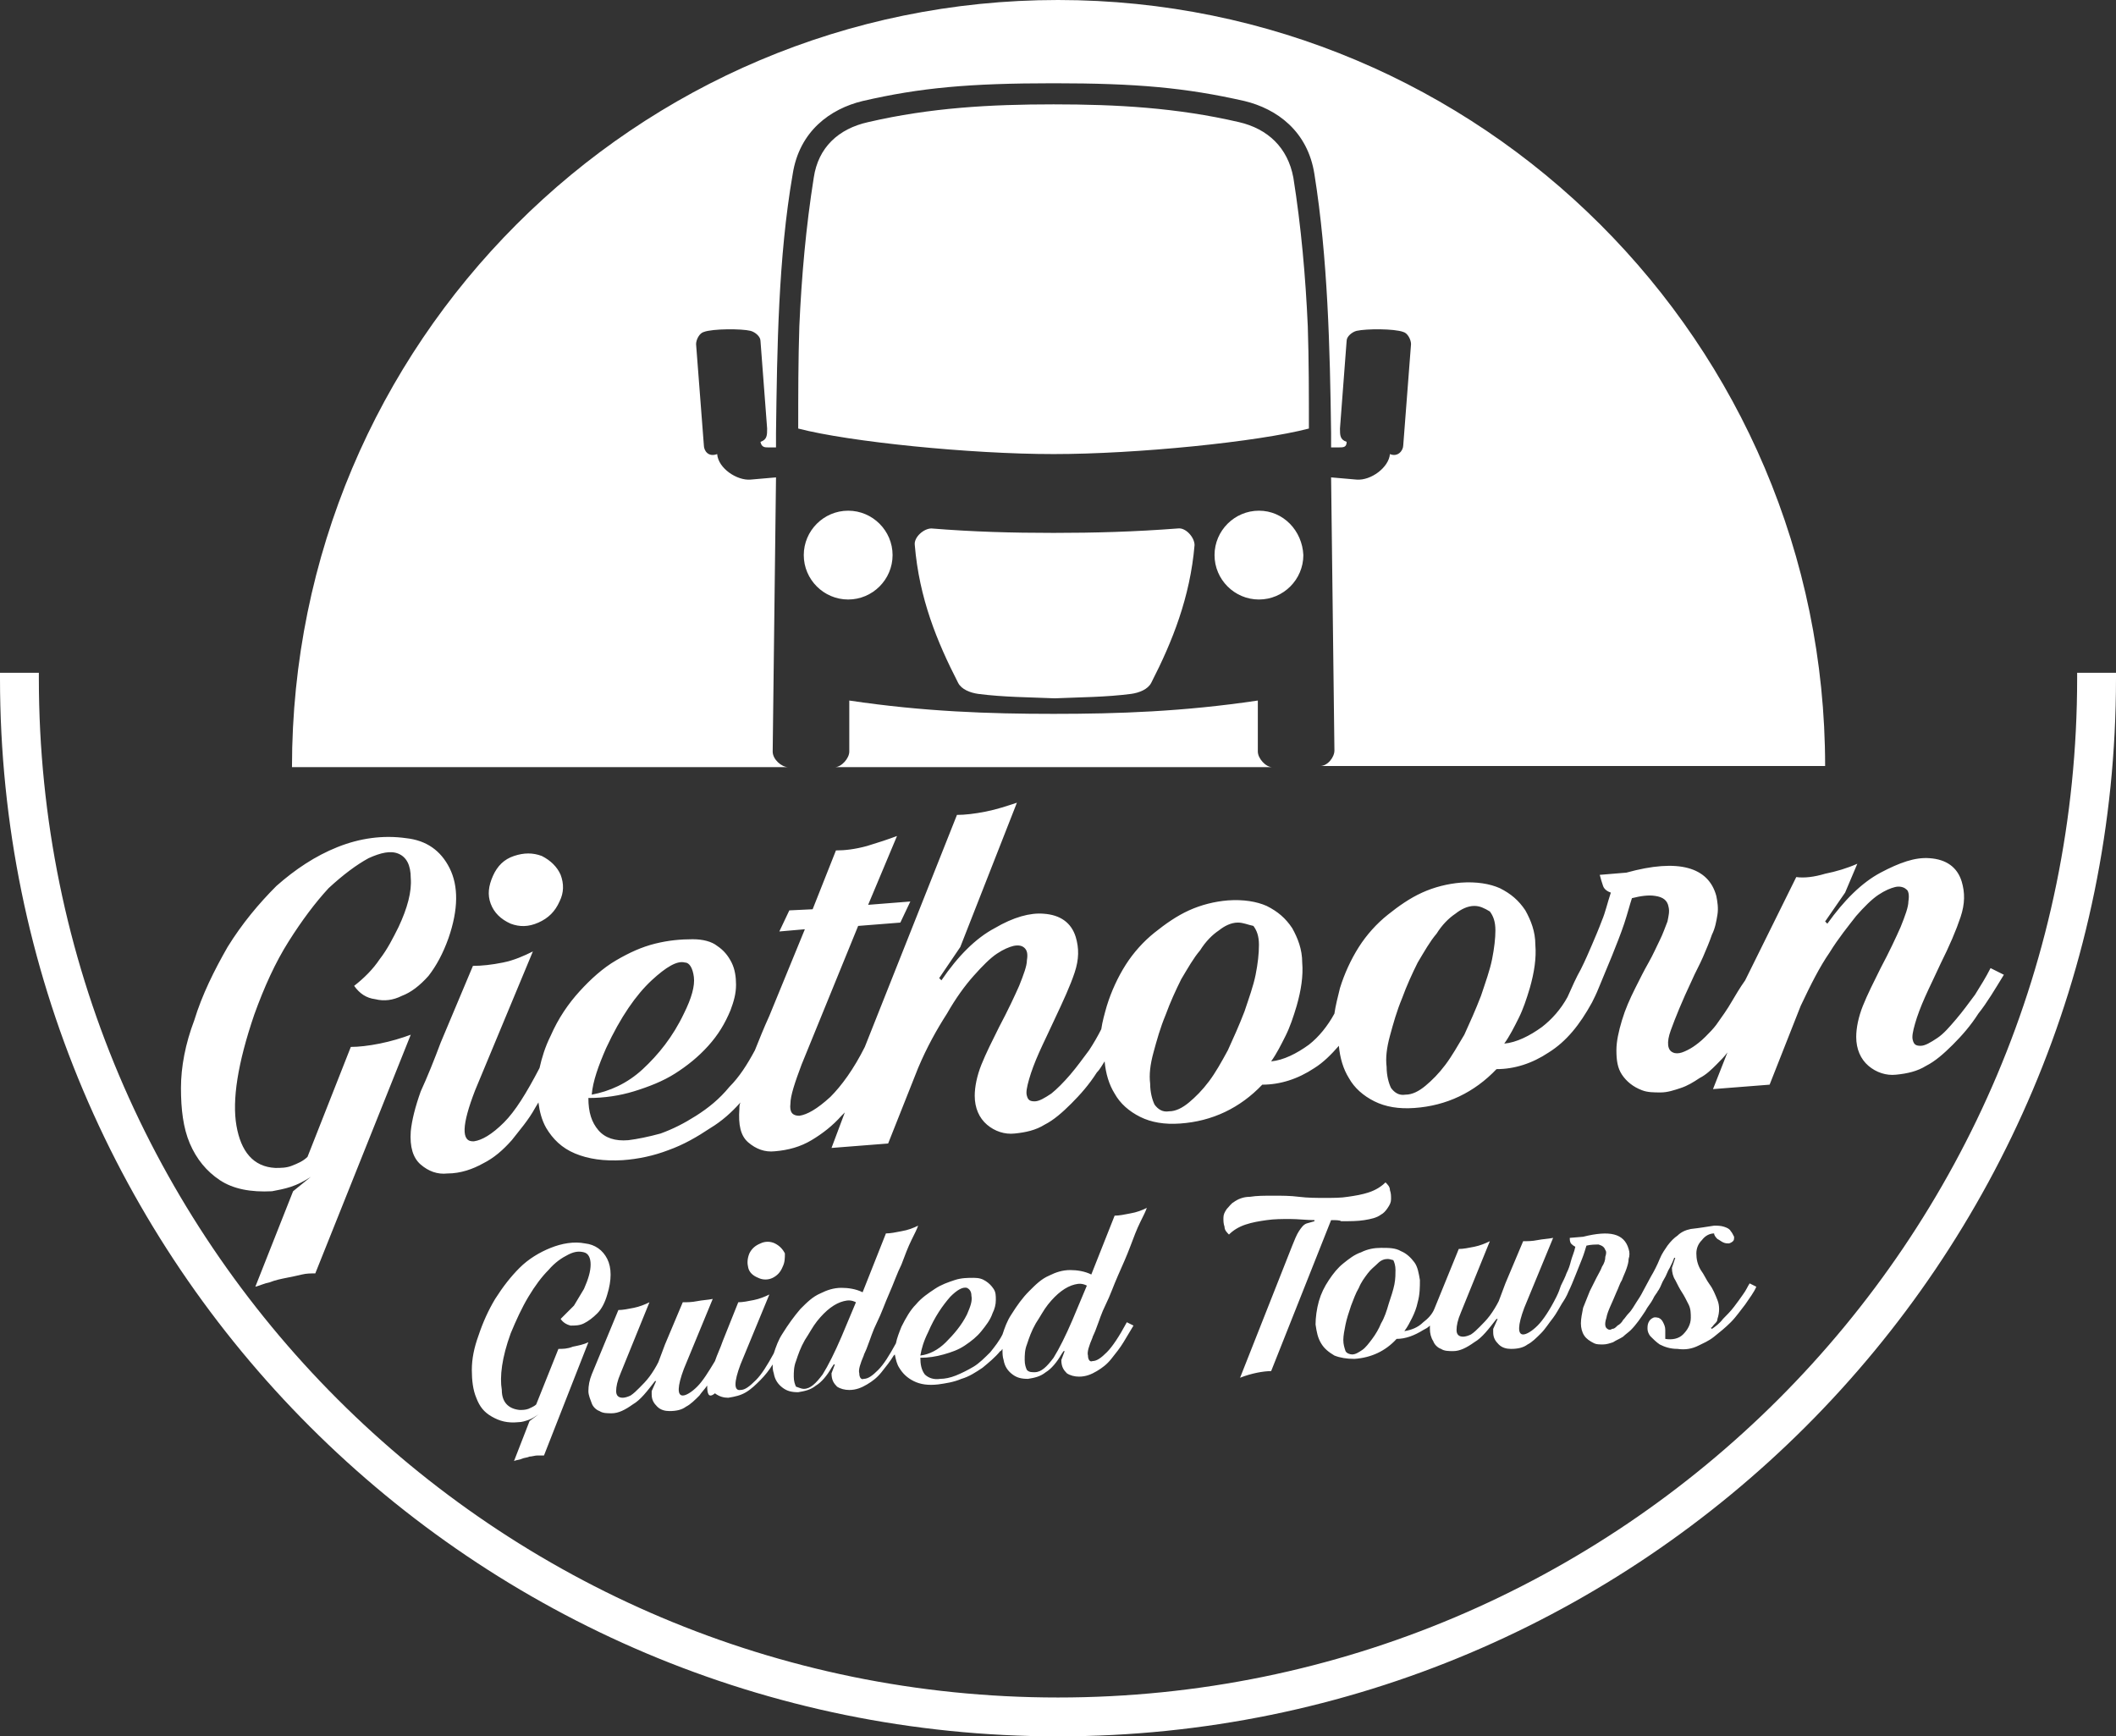 <?xml version="1.0" encoding="utf-8"?>
<!-- Generator: Adobe Illustrator 16.0.0, SVG Export Plug-In . SVG Version: 6.00 Build 0)  -->
<!DOCTYPE svg PUBLIC "-//W3C//DTD SVG 1.0//EN" "http://www.w3.org/TR/2001/REC-SVG-20010904/DTD/svg10.dtd">
<svg version="1.0" id="Layer_1" xmlns="http://www.w3.org/2000/svg" xmlns:xlink="http://www.w3.org/1999/xlink" x="0px" y="0px"
	 width="190.6px" height="156.4px" viewBox="0 0 190.6 156.4" enable-background="new 0 0 190.6 156.4" xml:space="preserve">
<rect x="0" y="0" width="190.6" height="156.4" fill="#333333" stroke="none"/>
<g id="Layer_2">
</g>
<g id="Layer_1_1_">
	<g id="Laag_x0020_1">
		<g id="_1938872535744">
			<path fill="#FFFFFF" d="M187.1,60.6l3.5,0c0,0.2,0,0.3,0,0.5c0,52.6-42.7,95.3-95.3,95.3S0,113.8,0,61.1c0-0.2,0-0.3,0-0.5h3.5
				c0,0.2,0,0.3,0,0.5c0,50.7,41.1,91.8,91.8,91.8c50.7,0,91.8-41.1,91.8-91.8C187.1,61,187.1,60.8,187.1,60.6L187.1,60.6
				L187.1,60.6z"/>
			<path fill="#FFFFFF" d="M132.8,81.6c-0.6,0-1.2,0.3-1.7,0.7c-0.6,0.4-1.2,1-1.7,1.8c-0.6,0.7-1.1,1.6-1.7,2.6
				c-0.5,1-1,2.1-1.4,3.2c-0.5,1.2-0.8,2.3-1.1,3.4c-0.3,1.1-0.4,2-0.3,2.8c0,0.8,0.2,1.5,0.4,1.9c0.3,0.4,0.7,0.7,1.3,0.6
				c0.6,0,1.2-0.3,1.8-0.8c0.6-0.5,1.2-1.1,1.8-1.9s1.1-1.7,1.7-2.7c0.5-1.1,1-2.2,1.5-3.5c0.4-1.2,0.8-2.3,1-3.3s0.3-1.9,0.3-2.6
				c0-0.8-0.2-1.3-0.5-1.7C133.7,81.8,133.3,81.6,132.8,81.6L132.8,81.6z M161.8,79c0.7,0.1,1.6,0,2.6-0.3c1-0.2,2-0.5,2.9-0.9
				l-1.1,2.6l-1.8,2.6l0.2,0.2c1.5-2.1,3.1-3.7,4.8-4.6c1.7-0.9,3.1-1.4,4.4-1.3c1.5,0.1,2.5,0.8,2.9,2.1c0.3,1,0.3,2-0.1,3.2
				c-0.4,1.2-1,2.6-1.8,4.2c-0.5,1.1-1,2.1-1.4,3c-0.4,0.9-0.7,1.7-0.9,2.4c-0.2,0.7-0.3,1.2-0.2,1.5c0.1,0.4,0.3,0.5,0.7,0.5
				c0.4,0,0.9-0.3,1.5-0.7s1.1-1,1.7-1.7c0.6-0.7,1.1-1.4,1.7-2.2c0.5-0.8,1-1.6,1.4-2.4l1.2,0.6c-0.8,1.3-1.5,2.5-2.3,3.5
				c-0.7,1.1-1.5,2-2.3,2.8s-1.6,1.5-2.4,1.9c-0.8,0.5-1.7,0.7-2.7,0.8c-0.9,0.1-1.8-0.2-2.5-0.8c-0.7-0.6-1.1-1.5-1.1-2.6
				c0-0.8,0.2-1.8,0.6-2.8c0.4-1,1-2.2,1.6-3.4c0.8-1.5,1.4-2.8,1.8-3.7c0.4-1,0.7-1.8,0.7-2.3c0.1-0.6,0-1-0.2-1.1
				c-0.2-0.2-0.6-0.3-1-0.2c-0.4,0.1-0.9,0.3-1.5,0.7c-0.6,0.4-1.3,1.1-2,1.9c-0.7,0.9-1.6,2-2.4,3.3c-0.9,1.3-1.7,2.9-2.6,4.8
				l-2.8,7.1l-5.1,0.4l1.3-3.3c-0.3,0.4-0.6,0.7-1,1.1c-0.4,0.4-0.9,0.9-1.5,1.2c-0.6,0.4-1.1,0.7-1.7,0.9c-0.6,0.2-1.2,0.4-1.8,0.4
				s-1.2,0-1.7-0.2c-0.8-0.3-1.4-0.8-1.8-1.4c-0.4-0.6-0.5-1.3-0.5-2.2c0-0.8,0.2-1.7,0.5-2.7c0.3-1,0.7-1.9,1.2-2.9
				c0.4-0.8,0.8-1.6,1.2-2.3c0.4-0.7,0.7-1.4,1-2c0.3-0.6,0.5-1.2,0.7-1.7c0.1-0.5,0.2-0.9,0.1-1.3c-0.1-0.6-0.5-0.9-1.2-1
				c-0.6-0.1-1.3,0-2.1,0.2c-0.2,0.6-0.4,1.4-0.7,2.3c-0.3,0.9-0.7,1.9-1.1,2.9c-0.4,1-0.8,1.9-1.2,2.9c-0.2,0.5-0.4,0.9-0.6,1.3
				l0,0c-1.1,2-2.3,3.5-3.9,4.5c-1.5,1-3.1,1.5-4.7,1.5c-2,2.1-4.5,3.3-7.4,3.5c-1.4,0.1-2.6-0.1-3.6-0.6c-1-0.5-1.8-1.2-2.3-2.1
				c-0.5-0.8-0.8-1.8-0.9-2.9c-0.7,0.8-1.4,1.5-2.2,2c-1.5,1-3.1,1.5-4.7,1.5c-2,2.1-4.5,3.3-7.4,3.5c-1.4,0.1-2.6-0.1-3.6-0.6
				c-1-0.5-1.8-1.2-2.3-2.1c-0.5-0.8-0.8-1.8-0.9-2.9c-0.2,0.3-0.4,0.7-0.7,1c-0.7,1.1-1.5,2-2.3,2.8c-0.8,0.8-1.6,1.5-2.4,1.9
				c-0.8,0.5-1.7,0.7-2.7,0.8c-0.9,0.1-1.8-0.2-2.5-0.8c-0.7-0.6-1.1-1.5-1.1-2.6c0-0.8,0.2-1.8,0.6-2.8c0.4-1,1-2.2,1.6-3.4
				c0.8-1.5,1.4-2.8,1.8-3.7c0.4-1,0.7-1.8,0.7-2.3c0.1-0.6,0-0.9-0.2-1.1c-0.2-0.2-0.5-0.3-1-0.2c-0.4,0.1-0.9,0.3-1.5,0.7
				c-0.6,0.4-1.3,1.1-2.1,2c-0.8,0.9-1.6,2-2.4,3.4c-0.9,1.4-1.8,3-2.6,4.9l-2.7,6.8l-5.1,0.4l1.2-3.2c-0.1,0.1-0.2,0.2-0.3,0.3
				c-0.8,0.9-1.7,1.6-2.7,2.2c-1,0.6-2.1,0.9-3.3,1c-0.9,0.1-1.7-0.2-2.4-0.8c-0.7-0.6-0.9-1.6-0.8-3c0-0.2,0-0.4,0.1-0.6
				c-0.8,0.9-1.7,1.7-2.7,2.3c-1.2,0.8-2.4,1.5-3.8,2c-1.3,0.5-2.7,0.8-4.1,0.9c-1.7,0.1-3.1-0.1-4.3-0.6s-2-1.3-2.6-2.3
				c-0.4-0.7-0.6-1.5-0.7-2.3l-0.3,0.5c-0.6,1.1-1.4,2-2.1,2.9c-0.8,0.9-1.6,1.6-2.6,2.1c-0.9,0.5-2,0.9-3.2,0.9
				c-0.9,0.1-1.7-0.2-2.4-0.8c-0.7-0.6-1-1.6-0.9-3c0.1-1,0.4-2.2,0.9-3.6c0.6-1.3,1.2-2.8,1.8-4.4l2.9-6.9c0.8,0,1.7-0.1,2.7-0.3
				c1-0.2,1.9-0.6,2.7-1l-5.2,12.5c-1.2,3.1-1.3,4.7-0.1,4.6c0.7-0.1,1.6-0.6,2.7-1.7c1-1,2-2.6,3.2-4.9c0.2-0.9,0.5-1.9,1-2.9
				c0.7-1.6,1.6-2.9,2.6-4c1-1.1,2.1-2.1,3.3-2.8c1.2-0.7,2.3-1.2,3.5-1.5c1.2-0.3,2.3-0.4,3.4-0.4c0.9,0,1.7,0.2,2.2,0.6
				c0.6,0.4,1,0.9,1.3,1.5c0.3,0.6,0.4,1.3,0.4,2c0,0.8-0.2,1.5-0.5,2.3c-0.5,1.2-1.1,2.2-2,3.2c-0.9,1-1.9,1.8-3,2.5
				c-1.1,0.7-2.4,1.2-3.7,1.6c-1.3,0.4-2.7,0.6-4.1,0.6c0,1.3,0.3,2.2,0.9,2.9c0.6,0.7,1.5,1,2.7,0.9c0.8-0.1,1.8-0.3,2.9-0.6
				c1.1-0.4,2.1-0.9,3.2-1.6c1.1-0.7,2.1-1.5,3-2.6c0.9-0.9,1.6-2,2.3-3.3c0.4-1,0.8-2,1.3-3.1l3.2-7.8l-2.3,0.2l0.9-1.9l2.1-0.1
				l2.1-5.3c0.8,0,1.7-0.1,2.8-0.4c1-0.3,1.9-0.6,2.7-0.9l-2.6,6.2l3.8-0.3l-0.9,1.9l-3.8,0.3l-5.1,12.5c-0.6,1.6-1,2.8-1,3.5
				c-0.1,0.8,0.2,1.1,0.8,1.1c0.7-0.1,1.6-0.6,2.8-1.7c1-1,2.1-2.5,3.1-4.5l8.3-20.9c0.7,0,1.6-0.1,2.6-0.3c1-0.2,1.9-0.5,2.8-0.8
				l-5.1,13l-1.9,2.8l0.2,0.2c1.5-2.2,3.1-3.8,4.8-4.7c1.7-1,3.2-1.4,4.4-1.3c1.5,0.1,2.5,0.8,2.9,2.1c0.3,1,0.3,2-0.1,3.2
				c-0.4,1.2-1,2.5-1.8,4.2c-0.5,1.1-1,2.1-1.4,3s-0.7,1.7-0.9,2.4c-0.2,0.7-0.3,1.2-0.2,1.5c0.1,0.4,0.3,0.5,0.7,0.5
				c0.4,0,0.9-0.3,1.5-0.7c0.5-0.4,1.1-1,1.7-1.7c0.6-0.7,1.1-1.4,1.7-2.2c0.4-0.6,0.8-1.3,1.1-1.9c0.1-0.7,0.3-1.4,0.5-2.1
				c0.4-1.3,1-2.6,1.7-3.7c0.7-1.1,1.6-2.1,2.6-2.9c1-0.8,2-1.5,3.1-2c1.1-0.5,2.3-0.8,3.5-0.9c1.4-0.1,2.6,0.1,3.5,0.5
				c1,0.5,1.7,1.1,2.3,2c0.5,0.9,0.9,1.9,0.9,3.1c0.1,1.2-0.1,2.5-0.5,3.9c-0.3,1-0.6,1.9-1,2.7c-0.4,0.8-0.8,1.6-1.3,2.3
				c1.1-0.1,2.3-0.7,3.4-1.5c0.9-0.7,1.7-1.7,2.3-2.8c0.1-0.7,0.3-1.5,0.5-2.3c0.4-1.3,1-2.6,1.7-3.7c0.7-1.1,1.6-2.1,2.6-2.9
				c1-0.8,2-1.5,3.1-2c1.1-0.5,2.3-0.8,3.5-0.9c1.4-0.1,2.6,0.1,3.5,0.5c1,0.5,1.7,1.1,2.3,2c0.5,0.9,0.9,1.9,0.9,3.1
				c0.1,1.2-0.1,2.5-0.5,3.9c-0.3,1-0.6,1.9-1,2.7c-0.4,0.8-0.8,1.6-1.3,2.3c1.1-0.1,2.3-0.7,3.4-1.5c0.9-0.7,1.7-1.6,2.3-2.7
				c0.4-0.9,0.8-1.8,1.2-2.5c0.4-0.8,0.7-1.5,1-2.2c0.3-0.7,0.6-1.4,0.9-2.2c0.3-0.7,0.5-1.6,0.8-2.5c-0.3-0.1-0.6-0.3-0.7-0.6
				s-0.2-0.6-0.3-1l2.4-0.2c4.7-1.3,7.4-0.5,8.1,2.1c0.1,0.5,0.2,1.1,0.1,1.7c-0.1,0.6-0.2,1.2-0.5,1.8c-0.2,0.6-0.5,1.3-0.8,2
				c-0.3,0.7-0.7,1.4-1,2.1c-0.9,1.9-1.5,3.4-1.9,4.5c-0.4,1.1-0.3,1.8,0.2,2c0.2,0.1,0.5,0.1,0.8,0s0.7-0.3,1-0.5s0.7-0.5,1.1-0.9
				s0.7-0.7,1-1.1c0.5-0.7,1-1.4,1.4-2.1c0.3-0.5,0.7-1.2,1.2-1.9L161.8,79L161.8,79z M111.5,83.1c-0.6,0-1.2,0.3-1.7,0.7
				c-0.6,0.4-1.2,1-1.7,1.8c-0.6,0.7-1.1,1.6-1.7,2.6c-0.5,1-1,2.1-1.4,3.2c-0.5,1.2-0.8,2.3-1.1,3.4c-0.3,1.1-0.4,2-0.3,2.8
				c0,0.8,0.2,1.5,0.4,1.9c0.3,0.4,0.7,0.7,1.3,0.6c0.6,0,1.2-0.3,1.8-0.8c0.6-0.5,1.2-1.1,1.8-1.9c0.6-0.8,1.1-1.7,1.7-2.8
				c0.5-1.1,1-2.2,1.5-3.5c0.4-1.2,0.8-2.3,1-3.3s0.3-1.9,0.3-2.7s-0.2-1.3-0.5-1.7C112.4,83.3,112,83.1,111.5,83.1L111.5,83.1z
				 M54.6,94.4c-0.7,1.6-1.2,3-1.3,4.2c1.6-0.3,3.2-1,4.6-2.3c1.4-1.3,2.7-2.9,3.7-5c0.7-1.4,1-2.5,0.9-3.3
				c-0.1-0.8-0.4-1.3-0.8-1.3c-0.7-0.2-1.7,0.4-3,1.6C57.3,89.6,55.9,91.6,54.6,94.4L54.6,94.4z M50.4,81.2c-0.4,0.9-1,1.5-1.9,1.9
				c-0.9,0.4-1.7,0.4-2.5,0.1c-0.9-0.4-1.5-1-1.8-1.8c-0.3-0.8-0.2-1.6,0.2-2.5c0.4-0.9,1-1.5,1.9-1.8c0.9-0.3,1.7-0.3,2.5,0
				c0.8,0.4,1.4,1,1.7,1.7C50.8,79.6,50.8,80.4,50.4,81.2L50.4,81.2z M24.8,105.2c0.5,0,1,0,1.5-0.2c0.5-0.2,1-0.4,1.4-0.8l3.9-9.9
				c0.7,0,1.6-0.1,2.6-0.3c1-0.2,2-0.5,2.8-0.8l-8.6,21.5c-0.4,0-0.8,0-1.2,0.1c-0.4,0.1-0.9,0.2-1.4,0.3c-0.5,0.1-1,0.2-1.5,0.4
				c-0.5,0.1-0.9,0.3-1.3,0.4l3.4-8.6L28,106c-0.6,0.4-1.2,0.7-1.8,0.9c-0.6,0.2-1.2,0.3-1.7,0.4c-1.9,0.1-3.5-0.2-4.7-1
				c-1.2-0.8-2.1-1.9-2.7-3.3c-0.6-1.4-0.8-3.1-0.8-5s0.4-4,1.2-6.1c0.7-2.3,1.8-4.5,3-6.6c1.3-2.1,2.8-3.9,4.4-5.5
				c1.7-1.5,3.5-2.7,5.5-3.5c2-0.8,4.1-1.1,6.2-0.8c1.8,0.2,3.1,1.1,3.9,2.7c0.8,1.6,0.8,3.7-0.1,6.3c-0.5,1.4-1.1,2.5-1.8,3.4
				c-0.8,0.9-1.6,1.5-2.4,1.8c-0.8,0.4-1.6,0.5-2.4,0.3c-0.8-0.1-1.4-0.5-1.9-1.2c0.9-0.7,1.7-1.5,2.3-2.4c0.7-0.9,1.2-1.9,1.7-2.9
				c0.8-1.7,1.2-3.2,1.1-4.4c0-1.2-0.4-1.9-1.1-2.2c-0.7-0.3-1.6-0.1-2.7,0.4c-1.1,0.6-2.3,1.5-3.6,2.7c-1.2,1.3-2.4,2.9-3.6,4.8
				s-2.2,4.1-3.1,6.6c-1.5,4.4-2,7.7-1.6,10S22.8,105.1,24.8,105.2L24.8,105.2z"/>
			<path fill="#FFFFFF" d="M125,113.4c-0.3,0-0.6,0.1-0.9,0.4s-0.6,0.5-0.9,0.9c-0.3,0.4-0.6,0.8-0.8,1.3c-0.3,0.5-0.5,1.1-0.7,1.6
				c-0.2,0.6-0.4,1.2-0.5,1.7c-0.1,0.5-0.2,1-0.2,1.4c0,0.4,0.1,0.7,0.2,1c0.1,0.2,0.4,0.3,0.6,0.3c0.3,0,0.6-0.2,0.9-0.4
				c0.3-0.2,0.6-0.6,0.9-1c0.3-0.4,0.6-0.9,0.8-1.4c0.3-0.5,0.5-1.1,0.7-1.8c0.2-0.6,0.4-1.2,0.5-1.7s0.1-1,0.1-1.3
				c0-0.4-0.1-0.7-0.2-0.9C125.4,113.5,125.2,113.4,125,113.4L125,113.4z M154.4,110.4c0.3,0,0.6,0,0.9,0.1c0.3,0.1,0.5,0.2,0.6,0.4
				c0.1,0.1,0.2,0.3,0.3,0.5c0,0.2,0,0.3-0.1,0.4c-0.1,0.1-0.3,0.2-0.4,0.2s-0.3,0-0.5-0.1c-0.2-0.1-0.3-0.2-0.5-0.3
				c-0.1-0.1-0.3-0.3-0.3-0.5c-0.4,0-0.8,0.2-1.1,0.6c-0.3,0.3-0.5,0.7-0.5,1.2c0,0.5,0.1,1,0.4,1.5c0.3,0.4,0.5,0.9,0.8,1.3
				c0.3,0.4,0.5,0.9,0.7,1.4c0.2,0.5,0.2,1.1,0,1.7c0,0.2-0.1,0.3-0.3,0.5c-0.1,0.1-0.2,0.3-0.3,0.3l0.1,0.1c0.3-0.2,0.7-0.5,1-0.9
				c0.3-0.3,0.7-0.7,1-1.1c0.3-0.4,0.6-0.8,0.8-1.1c0.3-0.4,0.4-0.7,0.6-1l0.6,0.3c-0.2,0.5-0.6,1-1,1.6c-0.4,0.5-0.8,1.1-1.3,1.6
				c-0.5,0.5-1,0.9-1.5,1.3c-0.5,0.4-1,0.6-1.4,0.8c-0.6,0.3-1.2,0.4-1.9,0.3c-0.7,0-1.2-0.2-1.6-0.4c-0.3-0.2-0.6-0.5-0.8-0.7
				c-0.2-0.2-0.3-0.5-0.3-0.7c0-0.2,0-0.4,0.1-0.6c0.1-0.2,0.2-0.3,0.4-0.4c0.2-0.1,0.4,0,0.5,0c0.2,0.1,0.3,0.2,0.4,0.4
				c0.1,0.2,0.2,0.4,0.2,0.7c0,0.3,0,0.5,0,0.8c0.6,0.1,1.2,0,1.6-0.4c0.4-0.4,0.7-0.9,0.7-1.5c0-0.4,0-0.8-0.2-1.2
				c-0.2-0.4-0.4-0.8-0.6-1.1s-0.4-0.7-0.6-1.1c-0.2-0.3-0.3-0.7-0.3-1.1l0.3-0.9l-0.1,0c-0.1,0.3-0.2,0.5-0.4,0.9
				c-0.2,0.3-0.3,0.7-0.5,1c-0.2,0.3-0.3,0.7-0.5,1c-0.1,0.1-0.1,0.2-0.2,0.3l0,0l-0.2,0.3l0,0l-0.1,0.2l0,0
				c-0.2,0.4-0.5,0.7-0.7,1.1c-0.4,0.6-0.8,1.2-1.3,1.7c-0.2,0.2-0.5,0.4-0.7,0.6c-0.3,0.2-0.6,0.3-0.9,0.5
				c-0.3,0.1-0.6,0.2-0.9,0.2s-0.6,0-0.8-0.1c-0.4-0.2-0.7-0.4-0.9-0.7c-0.2-0.3-0.3-0.7-0.3-1.1c0-0.4,0.1-0.9,0.2-1.4
				c0.2-0.5,0.4-1,0.6-1.5c0.2-0.4,0.4-0.8,0.6-1.2s0.4-0.7,0.5-1c0.2-0.3,0.3-0.6,0.3-0.9c0.1-0.3,0.1-0.5,0-0.6
				c-0.1-0.3-0.3-0.4-0.6-0.5c-0.3,0-0.7,0-1.1,0.1c-0.1,0.3-0.2,0.7-0.4,1.2c-0.2,0.5-0.4,1-0.6,1.5c-0.2,0.5-0.4,1-0.6,1.4
				c-0.2,0.5-0.4,0.8-0.6,1.1l0,0c-0.3,0.5-0.5,0.9-0.8,1.3c-0.4,0.5-0.7,1-1.1,1.4c-0.4,0.4-0.8,0.8-1.2,1
				c-0.4,0.3-0.9,0.4-1.5,0.4c-0.4,0-0.8-0.1-1.1-0.4c-0.3-0.3-0.5-0.6-0.5-1.1l0-0.3l0.4-0.9l-0.1,0c-0.7,0.9-1.3,1.7-2,2.1
				c-0.7,0.5-1.3,0.8-1.9,0.8c-0.4,0-0.8,0-1.1-0.2c-0.3-0.1-0.6-0.4-0.7-0.7c-0.2-0.3-0.3-0.7-0.3-1.1c0-0.1,0-0.2,0-0.3
				c-0.2,0.2-0.4,0.3-0.6,0.4c-0.8,0.5-1.6,0.8-2.4,0.8c-1,1.1-2.3,1.7-3.8,1.8c-0.7,0-1.3-0.1-1.8-0.3c-0.5-0.3-0.9-0.6-1.2-1.1
				c-0.3-0.5-0.4-1-0.5-1.7c0-0.6,0.1-1.4,0.3-2.1c0.2-0.7,0.5-1.3,0.9-1.9c0.4-0.6,0.8-1.1,1.3-1.5s1-0.8,1.6-1
				c0.6-0.3,1.2-0.4,1.8-0.4c0.7,0,1.3,0,1.8,0.3c0.5,0.2,0.9,0.6,1.2,1c0.3,0.4,0.4,1,0.5,1.6c0,0.6,0,1.3-0.2,2
				c-0.1,0.5-0.3,1-0.5,1.4c-0.2,0.4-0.4,0.8-0.7,1.2c0.6-0.1,1.2-0.3,1.7-0.8c0.4-0.3,0.8-0.7,1-1.2l2.2-5.4c0.4,0,0.9-0.1,1.4-0.2
				c0.5-0.1,1-0.3,1.4-0.5l-2.6,6.4c-0.3,0.7-0.4,1.2-0.4,1.6c0,0.4,0.2,0.6,0.6,0.6c0.2,0,0.5-0.1,0.7-0.2c0.3-0.2,0.5-0.4,0.8-0.7
				c0.3-0.3,0.6-0.6,0.9-1c0.3-0.4,0.6-0.9,0.8-1.3l0.6-1.6l1.6-3.8c0.4,0,0.8,0,1.3-0.1c0.5-0.1,0.9-0.1,1.4-0.2l-2.6,6.3
				c-0.6,1.6-0.6,2.4-0.1,2.4c0.3,0,0.8-0.3,1.3-0.8c0.5-0.5,1.1-1.4,1.7-2.6c0.2-0.4,0.3-0.7,0.4-1c0.2-0.4,0.4-0.8,0.5-1.1
				c0.2-0.4,0.3-0.7,0.4-1.1s0.3-0.8,0.4-1.3c-0.2-0.1-0.3-0.2-0.4-0.3c-0.1-0.2-0.1-0.3-0.1-0.5l1.2-0.1c2.4-0.6,3.7-0.3,4.1,1.1
				c0.1,0.3,0.1,0.6,0,0.9c0,0.3-0.1,0.6-0.2,0.9c-0.1,0.3-0.3,0.7-0.4,1c-0.2,0.3-0.3,0.7-0.5,1.1c-0.4,1-0.8,1.7-0.9,2.3
				c-0.2,0.6-0.1,0.9,0.1,1c0.1,0.1,0.3,0.1,0.4,0c0.2,0,0.3-0.1,0.5-0.3c0.2-0.1,0.4-0.3,0.5-0.5c0.2-0.2,0.3-0.4,0.5-0.6
				c0.3-0.3,0.5-0.7,0.7-1c0.2-0.3,0.4-0.6,0.6-1c0.2-0.4,0.5-0.9,0.7-1.3c0.3-0.5,0.6-1.1,0.8-1.6c0.2-0.5,0.5-0.9,0.7-1.2
				c0.3-0.4,0.6-0.7,0.9-0.9c0.3-0.3,0.7-0.5,1.2-0.6C153.2,110.6,153.7,110.5,154.4,110.4L154.4,110.4L154.4,110.4z M119.9,109.9
				l-5.4,13.6c-0.7,0-1.8,0.2-2.8,0.6l4.7-11.9c0.2-0.5,0.4-1,0.6-1.3c0.2-0.3,0.4-0.6,0.7-0.7l0.7-0.2l0-0.1
				c-0.7,0-1.5-0.1-2.2-0.1c-0.7,0-1.4,0-2.1,0.1c-0.7,0.1-1.3,0.2-1.9,0.4c-0.6,0.2-1.1,0.5-1.5,0.9c-0.2-0.2-0.4-0.4-0.4-0.7
				c-0.1-0.3-0.1-0.5-0.1-0.8c0-0.3,0.1-0.5,0.3-0.8c0.2-0.2,0.4-0.5,0.6-0.6c0.4-0.3,0.9-0.5,1.5-0.5c0.6-0.1,1.3-0.1,2.1-0.1
				c0.8,0,1.5,0,2.3,0.1c0.8,0.1,1.6,0.1,2.3,0.1c0.8,0,1.5,0,2.1-0.1c0.7-0.1,1.3-0.2,1.9-0.4c0.6-0.2,1.1-0.5,1.5-0.9
				c0.2,0.2,0.4,0.4,0.4,0.7c0.1,0.3,0.1,0.5,0.1,0.8c0,0.3-0.1,0.5-0.3,0.8s-0.4,0.5-0.6,0.6c-0.4,0.3-0.9,0.4-1.5,0.5
				c-0.6,0.1-1.3,0.1-2.1,0.1C120.7,109.9,120.3,109.9,119.9,109.9L119.9,109.9z M70.5,114.1c-0.2,0.5-0.5,0.8-0.9,1
				c-0.4,0.2-0.9,0.2-1.3,0c-0.5-0.2-0.8-0.5-0.9-0.9c-0.1-0.4-0.1-0.8,0.1-1.3c0.2-0.4,0.5-0.7,1-0.9c0.4-0.2,0.9-0.2,1.3,0
				c0.4,0.2,0.7,0.5,0.9,0.9C70.7,113.3,70.7,113.7,70.5,114.1L70.5,114.1z M93.2,123.6c0.6,0,1.1-0.5,1.7-1.3
				c0.5-0.8,1.1-2,1.7-3.4l1.3-3.1c-0.4-0.2-0.7-0.2-1.1-0.1c-0.4,0.1-0.8,0.3-1.2,0.6c-0.4,0.3-0.8,0.7-1.2,1.2
				c-0.4,0.5-0.7,1.1-1.1,1.7c-0.4,0.7-0.6,1.3-0.8,1.9c-0.2,0.5-0.2,1-0.2,1.4c0,0.4,0.1,0.7,0.2,0.9
				C92.7,123.6,92.9,123.6,93.2,123.6L93.2,123.6L93.2,123.6z M83.6,120c-0.4,0.8-0.6,1.5-0.7,2.1c0.8-0.1,1.6-0.5,2.3-1.2
				s1.4-1.5,1.9-2.5c0.3-0.7,0.5-1.2,0.4-1.7c0-0.4-0.2-0.6-0.4-0.7c-0.4-0.1-0.9,0.2-1.5,0.8C84.9,117.6,84.2,118.6,83.6,120
				L83.6,120z M72.4,125.1c0.6,0,1.1-0.5,1.7-1.3c0.5-0.8,1.1-2,1.7-3.4l1.3-3.1c-0.4-0.2-0.7-0.2-1.1-0.1c-0.4,0.1-0.8,0.3-1.2,0.6
				c-0.4,0.3-0.8,0.7-1.2,1.2c-0.4,0.5-0.7,1.1-1.1,1.7c-0.4,0.7-0.6,1.3-0.8,1.9c-0.2,0.5-0.2,1-0.2,1.4c0,0.4,0.1,0.7,0.2,0.9
				C72,125,72.2,125.1,72.4,125.1L72.4,125.1z M63.7,124.8L63.7,124.8c-0.2,0.3-0.5,0.6-0.7,0.9c-0.4,0.4-0.8,0.8-1.2,1
				c-0.4,0.3-0.9,0.4-1.5,0.4c-0.4,0-0.8-0.1-1.1-0.4c-0.3-0.3-0.5-0.6-0.5-1.1l0-0.3l0.4-0.9l-0.1,0c-0.7,0.9-1.3,1.7-2,2.1
				c-0.7,0.5-1.3,0.8-1.9,0.8c-0.4,0-0.8,0-1.1-0.2c-0.3-0.1-0.6-0.4-0.7-0.7s-0.3-0.7-0.3-1.1c0-0.5,0.1-1,0.3-1.5l2.4-5.8
				c0.4,0,0.9-0.1,1.4-0.2s1-0.3,1.4-0.5l-2.6,6.4c-0.3,0.7-0.4,1.2-0.4,1.6c0,0.4,0.2,0.6,0.6,0.6c0.2,0,0.5-0.1,0.7-0.2
				c0.3-0.2,0.5-0.4,0.8-0.7c0.3-0.3,0.6-0.6,0.9-1c0.3-0.4,0.6-0.9,0.8-1.3l0.6-1.6l1.6-3.8c0.4,0,0.8,0,1.3-0.1
				c0.5-0.1,0.9-0.1,1.4-0.2l-2.6,6.3c-0.6,1.6-0.6,2.4-0.1,2.4c0.3,0,0.8-0.3,1.3-0.8c0.5-0.5,1-1.3,1.6-2.3
				c0.2-0.6,0.5-1.2,0.7-1.8l1.4-3.5c0.4,0,0.9-0.1,1.4-0.2c0.5-0.1,1-0.3,1.4-0.5l-2.6,6.3c-0.6,1.6-0.6,2.4,0,2.3
				c0.4,0,0.8-0.3,1.4-0.9c0.5-0.5,1-1.3,1.6-2.4c0.2-0.6,0.4-1.2,0.8-1.8c0.5-0.8,1-1.5,1.6-2.2c0.6-0.6,1.1-1.1,1.8-1.4
				c0.6-0.3,1.2-0.5,1.9-0.5c0.6,0,1.3,0.1,1.9,0.4l2.1-5.3c0.4,0,0.9-0.1,1.4-0.2c0.6-0.1,1.1-0.3,1.5-0.5
				c-0.1,0.3-0.3,0.7-0.6,1.3c-0.3,0.6-0.6,1.4-0.9,2.2c-0.4,0.8-0.7,1.7-1.1,2.6c-0.4,0.9-0.7,1.8-1.1,2.6s-0.6,1.5-0.8,2
				c-0.2,0.6-0.4,0.9-0.4,1c-0.3,0.7-0.5,1.3-0.4,1.6c0,0.4,0.2,0.6,0.4,0.5c0.4,0,0.8-0.3,1.3-0.8c0.5-0.5,1-1.3,1.6-2.4
				c0.1-0.5,0.3-1,0.5-1.5c0.4-0.8,0.8-1.5,1.3-2c0.5-0.6,1.1-1,1.7-1.4c0.6-0.4,1.2-0.6,1.8-0.8c0.6-0.2,1.2-0.2,1.7-0.2
				c0.5,0,0.8,0.1,1.1,0.3c0.3,0.2,0.5,0.4,0.7,0.7c0.2,0.3,0.2,0.6,0.2,1c0,0.4-0.1,0.8-0.3,1.2c-0.2,0.6-0.6,1.1-1,1.6
				c-0.4,0.5-0.9,0.9-1.5,1.3c-0.6,0.4-1.2,0.6-1.9,0.8c-0.7,0.2-1.4,0.3-2.1,0.3c0,0.6,0.1,1.1,0.4,1.5c0.3,0.3,0.8,0.5,1.4,0.4
				c0.4,0,0.9-0.1,1.4-0.3c0.5-0.2,1.1-0.5,1.6-0.8c0.5-0.3,1-0.8,1.5-1.3c0.4-0.5,0.8-1,1.1-1.6c0.2-0.6,0.4-1.2,0.8-1.8
				c0.5-0.8,1-1.5,1.6-2.1c0.6-0.6,1.1-1.1,1.8-1.4c0.6-0.3,1.2-0.5,1.9-0.5c0.6,0,1.3,0.1,1.9,0.4l2.1-5.3c0.4,0,0.9-0.1,1.4-0.2
				c0.6-0.1,1.1-0.3,1.5-0.5c-0.1,0.3-0.3,0.7-0.6,1.3c-0.3,0.6-0.6,1.4-0.9,2.2s-0.7,1.7-1.1,2.6c-0.4,0.9-0.7,1.8-1.1,2.6
				s-0.6,1.5-0.8,2c-0.2,0.6-0.4,0.9-0.4,1c-0.3,0.7-0.5,1.3-0.4,1.6c0,0.4,0.2,0.6,0.4,0.5c0.4,0,0.8-0.3,1.3-0.8s1.1-1.4,1.8-2.7
				l0.6,0.3c-0.3,0.5-0.6,1-0.9,1.5c-0.3,0.5-0.7,1-1.1,1.5c-0.4,0.5-0.8,0.8-1.3,1.1c-0.5,0.3-1,0.5-1.6,0.5
				c-0.4,0-0.8-0.1-1.1-0.3c-0.3-0.3-0.5-0.6-0.5-1.2l0.3-0.8l-0.1,0l-0.2,0.3c-0.4,0.7-0.9,1.3-1.4,1.6c-0.5,0.4-1,0.5-1.6,0.6
				c-0.6,0-1-0.1-1.4-0.4c-0.4-0.3-0.7-0.7-0.8-1.3c-0.1-0.3-0.1-0.6-0.1-1c-0.1,0.1-0.1,0.2-0.2,0.2c-0.5,0.6-1,1-1.6,1.5
				c-0.6,0.4-1.2,0.8-1.9,1c-0.7,0.3-1.4,0.4-2.1,0.5c-0.9,0.1-1.6,0-2.2-0.3c-0.6-0.3-1-0.7-1.3-1.2c-0.2-0.3-0.3-0.7-0.4-1.2
				l-0.1,0.1c-0.3,0.5-0.7,1-1.1,1.5c-0.4,0.5-0.8,0.8-1.3,1.1c-0.5,0.3-1,0.5-1.6,0.5c-0.4,0-0.8-0.1-1.1-0.3
				c-0.3-0.3-0.5-0.6-0.5-1.2l0.3-0.8l-0.1,0l-0.2,0.3c-0.4,0.7-0.9,1.3-1.4,1.6c-0.5,0.4-1,0.5-1.6,0.6c-0.6,0-1-0.1-1.4-0.4
				c-0.4-0.3-0.7-0.7-0.8-1.3c-0.1-0.3-0.1-0.5-0.1-0.8c-0.3,0.5-0.7,1-1.1,1.4c-0.4,0.4-0.8,0.8-1.3,1.1c-0.5,0.3-1,0.4-1.6,0.5
				c-0.4,0-0.8-0.1-1.2-0.4C63.8,126,63.7,125.5,63.7,124.8L63.7,124.8z M46.8,127c0.3,0,0.5,0,0.8-0.1c0.2-0.1,0.5-0.2,0.7-0.4l2-5
				c0.4,0,0.8,0,1.3-0.2c0.5-0.1,1-0.2,1.4-0.4L49,131.1c-0.2,0-0.4,0-0.6,0c-0.2,0-0.5,0.1-0.7,0.1c-0.2,0.1-0.5,0.1-0.7,0.2
				c-0.2,0.1-0.5,0.1-0.7,0.2l1.4-3.6l0.8-0.6c-0.3,0.2-0.6,0.4-0.9,0.5c-0.3,0.1-0.6,0.2-0.9,0.2c-1,0.1-1.7-0.1-2.4-0.5
				s-1.1-0.9-1.4-1.7c-0.3-0.7-0.4-1.6-0.4-2.5c0-1,0.2-2,0.6-3.1c0.4-1.2,0.9-2.3,1.5-3.3c0.7-1.1,1.4-2,2.2-2.8
				c0.8-0.8,1.8-1.4,2.8-1.8c1-0.4,2.1-0.6,3.1-0.4c0.9,0.1,1.6,0.6,2,1.4c0.4,0.8,0.4,1.9,0,3.2c-0.2,0.7-0.5,1.3-0.9,1.7
				c-0.4,0.4-0.8,0.7-1.2,0.9c-0.4,0.2-0.8,0.2-1.2,0.2c-0.4-0.1-0.7-0.3-0.9-0.6c0.4-0.4,0.8-0.8,1.2-1.2c0.3-0.5,0.6-1,0.9-1.5
				c0.4-0.9,0.6-1.6,0.6-2.2c0-0.6-0.2-1-0.6-1.1c-0.4-0.1-0.8-0.1-1.4,0.2c-0.6,0.3-1.2,0.7-1.8,1.4c-0.6,0.6-1.2,1.4-1.8,2.4
				c-0.6,1-1.1,2.1-1.6,3.3c-0.8,2.2-1,3.9-0.8,5.1C45.2,126.3,45.8,126.9,46.8,127L46.8,127z"/>
			<path fill="#FFFFFF" d="M26.3,69.1H71c-0.6,0-1.4-0.7-1.4-1.4L69.9,43l-2.3,0.2c-1.2,0.1-2.9-1-3-2.3c-0.8,0.3-1.2-0.3-1.2-0.8
				L62.7,31c0-0.4,0.3-1,0.7-1.1c0.8-0.3,3.4-0.3,4.2-0.1c0.4,0.1,0.9,0.5,0.9,0.9l0.6,7.9c0,0.6,0,1-0.6,1.2
				c0.1,0.5,0.4,0.5,0.7,0.5l0.7,0l0-1.3c0.1-7.6,0.2-15.8,1.5-23.3c0.6-3.9,3.4-5.9,6.3-6.6c5.2-1.2,9.6-1.6,17.2-1.6
				c7.5,0,11.9,0.4,17.2,1.6c2.9,0.7,5.7,2.7,6.3,6.6c1.2,7.5,1.4,15.7,1.5,23.3l0,1.3l0.7,0c0.4,0,0.7,0,0.7-0.5
				c-0.6-0.2-0.6-0.6-0.6-1.2l0.6-7.9c0-0.4,0.5-0.8,0.9-0.9c0.9-0.2,3.4-0.2,4.2,0.1c0.4,0.1,0.7,0.7,0.7,1.1l-0.7,9.1
				c0,0.5-0.5,1.1-1.2,0.8c-0.1,1.2-1.7,2.4-3,2.3l-2.3-0.2l0.3,24.6c0,0.6-0.6,1.4-1.3,1.4h45.5C164.4,30.9,133.4,0,95.3,0
				S26.3,30.9,26.3,69.1L26.3,69.1z M94.9,48c3.7,0,7.3-0.1,11.2-0.4c0.7-0.1,1.5,0.8,1.5,1.5c-0.4,4.7-2,8.7-3.9,12.4
				c-0.3,0.6-1.1,0.9-1.8,1c-2.3,0.3-4.6,0.3-6.9,0.4c-2.3-0.1-4.6-0.1-6.9-0.4c-0.7-0.1-1.5-0.4-1.8-1c-1.9-3.7-3.5-7.6-3.9-12.4
				c-0.1-0.7,0.8-1.5,1.5-1.5C87.6,47.9,91.1,48,94.9,48z M76.4,46c2.2,0,4,1.8,4,4c0,2.2-1.8,4-4,4c-2.2,0-4-1.8-4-4
				C72.4,47.8,74.2,46,76.4,46z M113.4,46c-2.2,0-4,1.8-4,4c0,2.2,1.8,4,4,4c2.2,0,4-1.8,4-4C117.3,47.8,115.6,46,113.4,46z
				 M114.6,69.1c-0.6,0-1.3-0.8-1.3-1.4l0-4.6c-6.7,1-12.6,1.2-18.4,1.2c-5.8,0-11.7-0.2-18.4-1.2l0,4.6c0,0.6-0.7,1.4-1.3,1.4
				H114.6z M71.9,38.6c0-3.1,0-6.1,0.1-9.2c0.2-4.5,0.6-9,1.3-13.4c0.4-2.7,2.2-4.4,4.9-5c5.6-1.3,11-1.6,16.7-1.6
				c5.7,0,11.1,0.3,16.7,1.6c2.6,0.6,4.4,2.3,4.9,5c0.7,4.4,1.1,8.9,1.3,13.4c0.1,3.1,0.1,6.1,0.1,9.2c-4.6,1.2-15.5,2.3-23,2.3
				C87.4,40.9,76.5,39.8,71.9,38.6L71.9,38.6z"/>
		</g>
	</g>
</g>
</svg>
